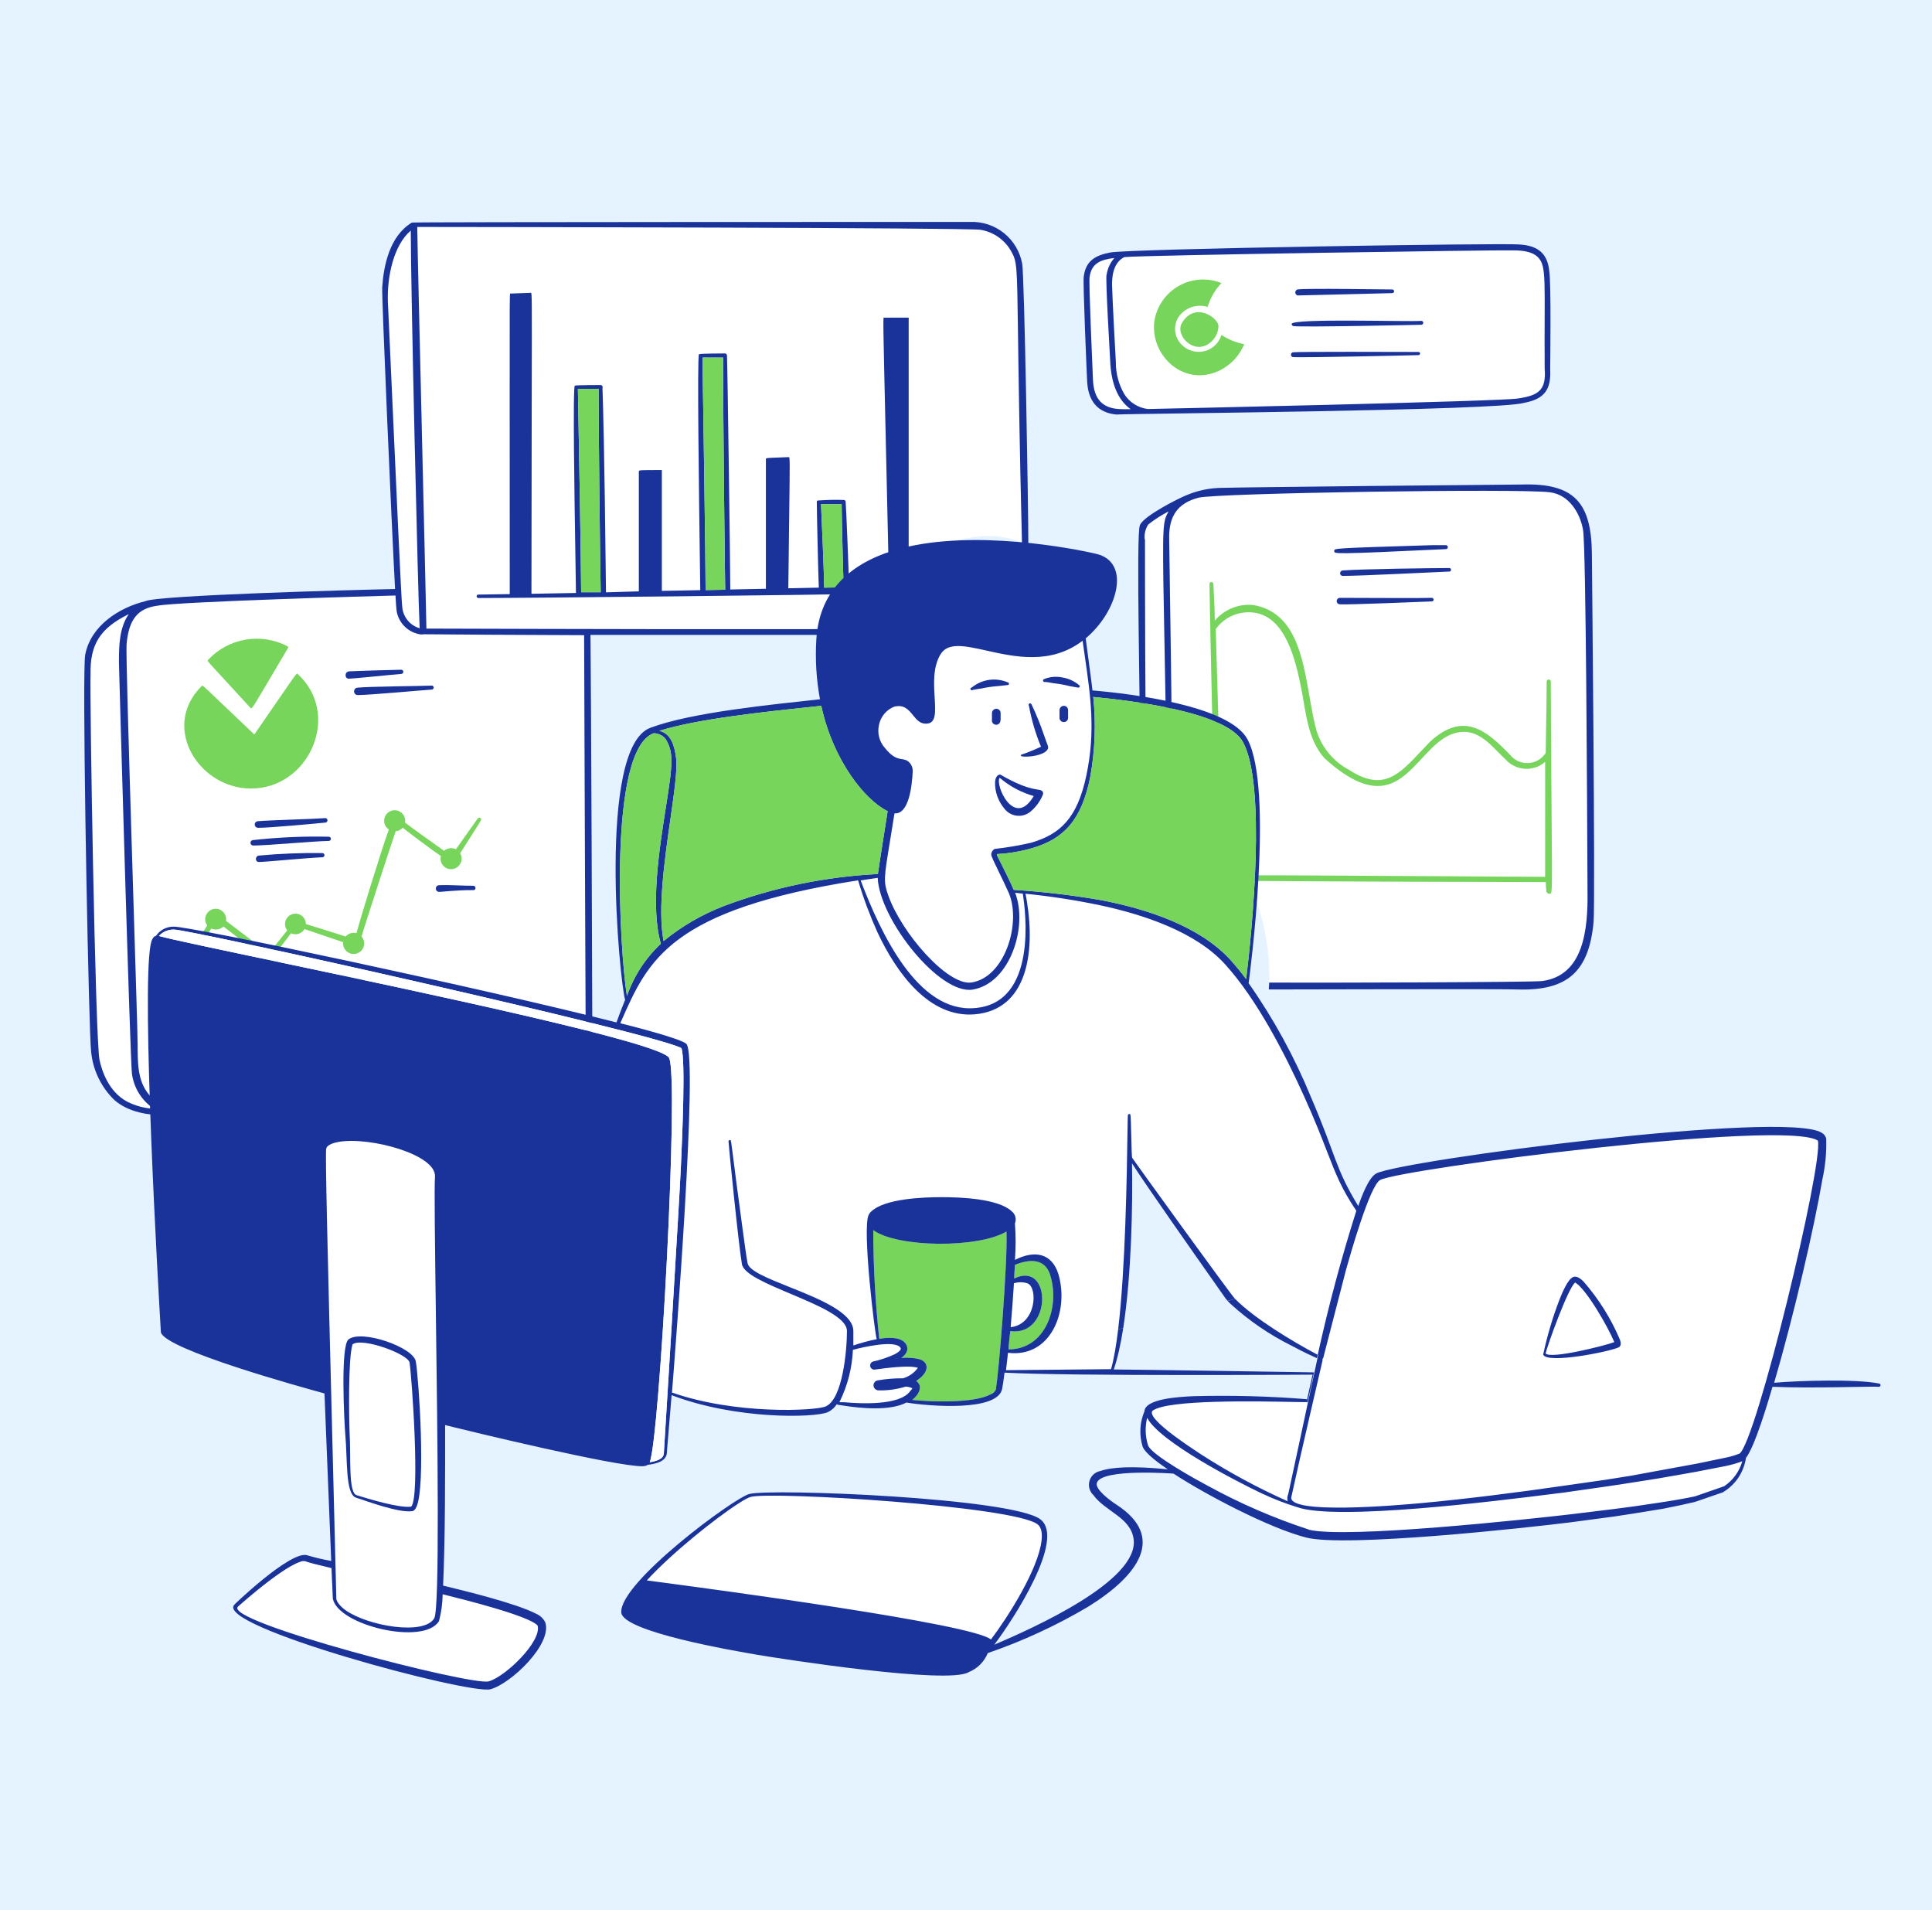<svg width="688" height="680" viewBox="0 0 688 680" fill="none" xmlns="http://www.w3.org/2000/svg">
<rect width="688" height="680" fill="#E5F2FF"/>
<g clip-path="url(#clip0_141_1932)">
<path d="M314.895 254.153C313.948 255.288 313.3 256.641 313.009 258.089C312.679 259.535 312.701 261.039 313.074 262.475C313.447 263.91 314.16 265.235 315.152 266.337C317.882 269.75 319.664 270.036 321.158 270.275C322.151 270.434 323.018 270.573 323.952 271.598C324.692 272.424 325.077 273.509 325.023 274.618C324.763 279.846 323.692 289.944 318.529 289.587C317.945 293.263 317.438 296.36 317.007 298.992L317.002 299.021L317.002 299.023L317.001 299.026C314.731 312.893 314.575 313.847 316.321 318.812C321.029 332.19 337.557 351.122 346 349.79C357.885 347.939 363.762 328.586 359.249 317.935C357.973 315.068 356.657 312.375 355.562 310.135C354.065 307.072 352.982 304.856 352.982 304.2C353.001 303.8 353.121 303.411 353.332 303.071C353.542 302.73 353.835 302.448 354.183 302.251C358.552 301.766 362.888 301.029 367.172 300.043C377.595 296.991 383.635 291.341 386.882 276.014C390.18 260.314 388.39 247.971 386.249 233.211L386.249 233.206L386.247 233.197C386.006 231.537 385.761 229.847 385.518 228.118C374.24 236.728 361.45 233.882 351.377 231.64C343.673 229.926 337.559 228.565 334.927 232.956C332.176 237.482 332.537 243.434 332.835 248.36C333.143 253.435 333.384 257.42 330.089 257.635C327.727 257.843 326.446 256.264 325.129 254.642C323.567 252.717 321.955 250.732 318.431 251.595C317.058 252.14 315.842 253.019 314.895 254.153Z" fill="white"/>
<path d="M116.164 408.987C116.424 407.461 119.216 406.779 120.743 406.519C132.01 404.668 155.423 411.097 154.903 418.923C154.628 423.021 154.896 443.227 155.223 467.867C155.821 512.926 156.617 572.815 154.643 576.152C151.006 582.355 131.134 578.913 123.21 573.392C119.606 570.892 119.671 568.749 119.768 569.171C119.277 549.486 118.832 531.813 118.435 516.045L118.433 515.98L118.429 515.801L118.429 515.797C116.6 443.177 115.791 411.066 116.164 408.987Z" fill="white"/>
<path d="M191.434 578.718C193.09 584.238 180.069 596.935 174.029 598.623C167.989 600.312 78.951 577.257 84.764 571.996C82.068 574.431 99.246 558.618 106.812 556.085C107.415 555.784 108.104 555.704 108.76 555.857C109.637 556.247 113.079 557.124 118.047 558.293C118.34 565.144 118.534 569.203 118.534 569.203C120.45 578.75 151.006 585.959 156.332 577.159C157.147 574.041 157.583 570.835 157.631 567.612L158.025 567.71L158.256 567.767C164.433 569.296 188.212 575.183 191.434 578.718Z" fill="white"/>
<path d="M230.335 562.677C232.511 560.274 235.076 557.773 237.804 555.241C249.397 544.525 264.139 533.744 267.354 532.932C275.147 530.919 360.743 536.179 369.445 542.674C370.907 543.778 371.199 545.921 370.907 548.486C369.738 558.683 359.087 575.503 352.885 583.718C346.378 578.115 254.469 565.889 233.797 563.139C232.185 562.925 231.007 562.768 230.335 562.677Z" fill="white"/>
<path d="M468.069 487.884L468.071 487.875C468.371 486.447 468.677 485.02 468.987 483.594C468.898 483.513 468.678 483.415 468.193 483.201L468.192 483.2C467.141 482.735 464.846 481.718 459.945 479.126C452.011 475.174 444.666 470.136 438.123 464.157C437.778 463.831 437.449 463.491 437.135 463.136C436.644 462.579 436.193 461.987 435.786 461.364C435.75 461.304 434.785 459.934 433.204 457.688C426.223 447.769 407.223 420.775 403.119 414.182C403.394 428.523 402.956 453.917 399.989 472.85L398.182 473.322C397.496 479.041 396.663 483.946 395.65 487.471L358.242 487.829C358.401 486.56 358.559 485.15 358.729 483.641L358.729 483.64L358.734 483.599C358.806 482.958 358.88 482.299 358.957 481.626C374.024 483.542 380.875 467.014 376.881 453.538C374.511 446.135 368.406 444.998 361.424 448.57C361.749 444.246 361.749 439.905 361.424 435.581C361.726 434.835 361.778 434.011 361.573 433.233C361.368 432.455 360.917 431.764 360.288 431.262C355.45 426.716 341.909 426.229 335.317 426.229C328.725 426.229 315.152 426.749 310.346 431.262C309.925 431.588 309.591 432.011 309.372 432.496C306.904 436.945 311.645 475.944 312.229 476.788C309.402 477.351 306.614 478.1 303.884 479.029V473.833C303.771 467.276 291.591 462.403 281.106 458.21C273.472 455.156 266.737 452.462 266.217 449.739C265.795 447.531 265.113 442.595 264.333 436.75C262.541 423.635 261.59 416.088 261.043 411.747C260.397 406.613 260.315 405.967 260.076 405.902C260.041 405.893 260.004 405.895 259.96 405.898C259.937 405.9 259.912 405.902 259.885 405.902C259.764 405.902 259.648 405.95 259.563 406.035C259.478 406.12 259.43 406.236 259.43 406.356C259.43 407.233 262.937 442.563 264.203 450.064C264.797 453.582 273.029 457.051 281.619 460.67C291.342 464.767 301.525 469.058 301.611 473.833C301.611 480.847 300.052 498.252 293.98 500.752C290.311 502.311 261.93 503.74 239.297 495.784C239.315 495.551 239.345 495.173 239.385 494.659C240.434 481.291 248.651 376.525 244.46 371.709C242.804 369.793 223.354 364.922 220.886 364.305L221.253 363.472C230.819 341.767 238.69 323.906 305.573 313.422C307.454 319.727 309.754 325.899 312.457 331.898C319.341 346.608 330.998 362.487 347.137 361.123C365.678 359.532 368.666 339.432 365.711 321.085C365.536 319.918 365.361 319.118 365.209 318.425L365.209 318.424L365.159 318.195C374.068 319.086 382.924 320.452 391.688 322.286C406.983 325.534 425.784 331.703 436.272 343.328C447.605 355.797 457.509 375.053 464.458 390.445C468.297 398.945 470.652 405.024 472.584 410.01C475.687 418.016 477.697 423.204 483 431.068C477.648 447.952 473.063 465.069 469.256 482.365L469.394 482.438C469.376 482.544 469.206 483.336 468.919 484.67L468.913 484.702C468.671 485.826 468.348 487.33 467.965 489.127C467.222 492.608 466.484 496.011 465.775 499.282L465.761 499.345L465.759 499.353L465.747 499.408L465.747 499.411C464.699 504.24 463.715 508.781 462.867 512.864C461.702 518.21 460.62 523.261 459.852 526.853C459.271 529.566 458.869 531.445 458.743 531.99C458.759 531.909 458.775 531.824 458.793 531.735C458.809 531.655 458.825 531.572 458.843 531.485C458.605 532.54 458.501 532.881 458.548 532.38C458.338 533.641 458.43 533.962 458.498 534.199L458.51 534.24C458.517 534.266 458.524 534.292 458.53 534.318C458.541 534.37 458.548 534.424 458.548 534.491C447.962 529.769 437.748 524.255 427.992 517.995C427.881 517.921 427.754 517.837 427.614 517.744C427.483 517.658 427.34 517.563 427.186 517.462L427.133 517.427C422.353 514.274 407.407 504.417 410.619 502.084V502.149C416.167 498.279 447.276 498.877 460.086 499.124H460.09L460.092 499.124L460.696 499.136C463.654 499.192 465.495 499.224 465.595 499.161V499.518L465.536 499.797C465.801 498.56 466.058 497.35 466.307 496.182L466.711 494.282C467.108 492.416 467.476 490.687 467.803 489.16L467.911 488.64C467.963 488.388 468.016 488.136 468.069 487.884Z" fill="white"/>
<path d="M365.841 456.883C364.286 456.402 362.622 456.402 361.067 456.883C360.743 461.975 360.354 467.392 359.9 472.518C369.095 471.533 369.682 458.271 365.841 456.883Z" fill="white"/>
<path d="M306.482 313.454C313.626 332.32 326.874 360.571 347.007 358.915C369.8 357.274 365.032 323.749 364.327 318.792L364.327 318.79L364.326 318.785C364.278 318.449 364.25 318.247 364.25 318.195C364.171 318.148 364 318.131 363.612 318.093C363.2 318.053 362.543 317.988 361.489 317.838C366.165 329.95 359.639 350.147 346.357 352.323C334.538 354.206 313.236 327.352 312.554 312.545C311.158 312.74 309.08 313.032 306.482 313.454Z" fill="white"/>
<path d="M354.801 494.226C354.663 494.732 354.405 495.197 354.049 495.581C353.693 495.966 353.249 496.258 352.755 496.434C346.747 499.681 331.583 499.097 324.829 498.415C327.329 496.499 328.79 493.382 326.258 491.661C331.258 488.413 330.739 484.939 327.459 483.932C325.335 483.417 323.14 483.264 320.965 483.478C323.01 481.951 323.757 480.23 322.523 478.379C320.737 475.847 316.029 476.171 313.107 476.658C311.716 463.803 311.001 450.883 310.963 437.952C319.633 444.251 348.371 444.446 358.405 438.471C358.892 449.382 355.612 489.485 354.671 494.226H354.801Z" fill="#77D55C"/>
<path d="M374.121 454.448C372.53 448.31 367.302 447.953 361.425 450.324C361.399 450.969 361.353 451.603 361.306 452.24C361.236 453.206 361.165 454.177 361.165 455.195C374.608 448.603 374.706 475.944 359.769 473.931C359.704 474.418 359.152 478.867 359.152 480.425C372.238 480.425 377.369 465.586 374.121 454.448Z" fill="#77D55C"/>
<path d="M619.382 517.541C618.012 518.086 616.6 518.52 615.16 518.84L604.542 521.048L589.313 523.84L580.87 525.399L571.68 526.86L556.419 529.036C539.696 531.471 521.966 533.679 506.282 535.141L506.091 535.158C498.691 535.825 457.595 539.528 459.912 532.738C463.159 517.736 469.653 490.199 470.952 484.419V483.965C470.952 483.544 471.122 483.124 471.022 483.934C471.085 483.724 471.173 483.577 471.212 483.478L479.33 452.077C480.402 448.213 487.773 421.943 491.507 420.092C499.787 416.001 635.878 398.401 647.373 406.097C649.321 414.442 625.389 513.579 619.414 517.573L619.382 517.541Z" fill="white"/>
<path d="M466.114 544.59C453.619 540.503 441.531 535.263 430.005 528.938C426.758 527.217 409.938 518.06 408.801 514.521C407.819 511.361 407.718 507.993 408.509 504.779C412.86 513.254 440.461 527.51 449.326 531.699C453.385 533.614 457.573 535.241 461.86 536.569C475.853 541.567 532.784 534.417 553.214 531.851L553.22 531.85L553.366 531.832L553.39 531.829L553.411 531.826C554.802 531.652 556.019 531.499 557.036 531.374L572.265 529.198C575.252 528.776 578.175 528.321 581 527.867L589.897 526.471L590.082 526.439C593.118 525.915 602.375 524.319 604.315 523.938L614.803 521.892C616.727 521.488 618.616 520.935 620.453 520.236C619.43 523.86 617.104 527.093 613.959 529.166L603.633 532.738C600.483 533.42 596.522 534.134 591.781 534.848L581.714 536.342L574.278 537.316L559.114 539.167C545.346 540.758 479.038 547.999 465.952 544.59H466.114Z" fill="white"/>
<path d="M394.044 97.725C393.67 100.319 395.197 125.104 395.341 128.39C395.687 136.546 398.021 142.338 402.633 145.682H399.751C392.718 145.682 389.519 142.31 389.202 135.133C389.03 131.041 387.704 100.549 387.992 98.82C388.597 93.575 392.142 92.422 396.84 91.846C395.383 93.503 394.433 95.544 394.102 97.725H394.044Z" fill="white"/>
<path d="M408.742 145.624C407.045 145.419 405.415 144.84 403.97 143.928C402.524 143.016 401.3 141.794 400.385 140.35C398.353 136.851 397.307 132.867 397.359 128.822C397.041 123.922 396.119 105.766 396.004 101.385C396.004 99.598 396.004 93.661 400.385 91.529C407.157 90.837 533.331 88.964 538.721 89.137C541.603 89.137 545.493 89.367 547.684 91.586C550.912 94.843 549.874 100.232 550.076 131.214C550.71 139.111 547.713 140.84 540.335 141.906C533.706 142.915 409.895 145.624 408.8 145.624H408.742Z" fill="white"/>
<path d="M138.125 107.428C137.808 98.378 140.2 87.254 146.281 82.095C146.281 102.269 148.875 213.601 149.451 223.688C147.755 223.198 146.249 222.201 145.136 220.831C144.023 219.46 143.357 217.782 143.226 216.021C142.926 214.201 141.004 171.372 139.48 137.418L139.479 137.401C138.952 125.659 138.473 114.98 138.125 107.428Z" fill="white"/>
<path d="M323.582 198.96C335.11 192.764 351.998 187.807 363.93 193.196C363.037 156.909 362.73 134.072 362.532 119.408V119.406C362.189 93.844 362.179 93.117 359.981 89.271C358.841 87.302 357.277 85.611 355.403 84.32C353.529 83.029 351.391 82.17 349.145 81.807C344.563 81.057 168.559 80.798 148.586 80.798C148.602 84.935 149.625 128.213 150.519 166.1L150.52 166.118C151.22 195.787 151.843 222.145 151.843 223.803C152.116 223.803 153.975 223.808 157.1 223.818C183.329 223.896 298.725 224.241 313.61 223.803V223.169C309.604 220.604 309.287 215.733 311.016 211.324C293.753 211.843 187.81 212.909 170.317 212.909C170.211 212.904 170.109 212.873 170.019 212.816C169.93 212.76 169.857 212.681 169.807 212.588C169.758 212.495 169.734 212.39 169.737 212.285C169.74 212.179 169.771 212.077 169.827 211.987C169.846 211.936 169.858 211.894 169.881 211.859C169.999 211.678 170.39 211.674 173.294 211.645H173.296C175.011 211.628 177.601 211.602 181.528 211.526C181.528 181.377 181.515 159.692 181.507 144.102L181.507 144.037V144.024C181.486 107.263 181.485 104.454 181.706 104.437C181.724 104.435 181.744 104.453 181.766 104.472C181.79 104.493 181.816 104.517 181.845 104.517L188.906 104.257C188.939 104.257 188.971 104.247 189 104.237C189.031 104.227 189.06 104.218 189.086 104.222C189.427 104.275 189.422 106.556 189.358 138.076L189.358 138.086V138.093L189.345 144.394C189.314 159.955 189.274 181.523 189.251 211.41L205.102 211.122C205.102 209.972 205.033 205.656 204.936 199.646C204.601 178.855 203.939 137.783 204.699 137.314C204.987 137.083 213.95 137.083 213.95 137.083C214.134 137.105 214.303 137.193 214.425 137.331C214.547 137.469 214.614 137.648 214.613 137.833C214.608 137.833 214.603 137.832 214.598 137.832C214.589 137.831 214.582 137.83 214.576 137.833C214.53 137.848 214.536 138.012 214.582 139.351L214.582 139.353C214.72 143.374 215.221 157.977 215.795 210.891L227.496 210.546V167.978L227.496 167.958C227.495 167.344 227.495 167.344 235.363 167.344C235.465 167.304 235.579 167.304 235.68 167.344V210.373L249.37 210.113C249.37 209.496 249.324 206.17 249.255 201.17C248.958 179.557 248.23 126.67 248.909 126.132C249.197 125.844 258.218 125.844 258.218 125.844C258.406 125.865 258.579 125.958 258.702 126.102C258.825 126.246 258.889 126.432 258.881 126.622C259.082 130.829 260.062 203.456 260.062 209.883L272.743 209.623V163.511C272.743 163.054 272.852 163.05 276.795 162.91L276.798 162.91C277.825 162.873 279.113 162.828 280.726 162.762C280.764 162.765 280.799 162.761 280.833 162.757C280.872 162.753 280.909 162.749 280.942 162.758C281.296 162.85 281.277 164.384 281.05 182.361L281.05 182.394C280.967 188.971 280.856 197.746 280.726 209.45L291.591 209.22C291.39 205.07 290.871 181.668 290.871 178.786C290.857 178.675 290.874 178.563 290.919 178.461C290.965 178.359 291.038 178.272 291.13 178.21C294.237 177.971 297.354 177.903 300.468 178.008C300.621 178.004 300.771 178.054 300.892 178.148C301.013 178.243 301.097 178.377 301.131 178.527C301.246 178.757 302.341 205.329 302.341 209.076H312.025C313.259 207.1 314.762 205.305 316.492 203.744C315.995 181.265 315.611 164.339 315.322 151.601L315.322 151.597L315.322 151.593C314.512 115.868 314.448 113.074 314.747 113.034C314.773 113.031 314.801 113.048 314.831 113.065C314.863 113.084 314.898 113.105 314.936 113.105C317.392 113.105 319.165 113.093 320.443 113.085C323.094 113.067 323.609 113.064 323.656 113.21C323.667 113.245 323.651 113.289 323.631 113.343C323.609 113.404 323.582 113.477 323.582 113.566V198.96Z" fill="white"/>
<path d="M45.843 218.673C42.529 223.457 42.356 229.682 42.356 235.706C42.356 237.031 46.391 378.883 46.996 382.342C47.34 384.852 48.218 387.259 49.57 389.401C50.922 391.544 52.718 393.372 54.835 394.763C51.447 394.593 48.135 393.698 45.122 392.141C38.724 388.625 36.303 381.391 35.439 377.385C33.911 370.18 31.894 246.427 32.24 240.029C32.038 229.423 35.641 223.688 45.785 218.673H45.843Z" fill="white"/>
<path d="M49.013 371.65C49.013 365.05 44.633 234.207 45.065 229.48C45.814 220.575 49.013 216.569 56.074 215.647C63.538 214.206 133.225 212.217 140.834 212.015C141.007 214.897 141.151 216.915 141.208 217.29C141.528 219.557 142.609 221.648 144.275 223.219C145.94 224.791 148.091 225.749 150.373 225.936C150.373 225.647 148.471 225.936 208.013 226.137C208.013 235.129 208.561 352.896 208.59 354.884L208.879 365.424C199.743 372.716 197.09 380.786 191.788 392.602C167.377 393.121 68.438 395.167 66.219 395.08C60.051 394.821 55.699 393.034 52.99 389.633C48.869 384.734 49.042 378.048 49.013 371.65Z" fill="white"/>
<path d="M408.918 186.711C407.863 188.287 407.413 190.19 407.65 192.072H407.736C407.707 204.522 407.851 257.32 408.14 271.846C410.697 273.394 413.169 275.077 415.546 276.889C415.231 258.116 414.95 243.274 414.726 231.495L414.726 231.472L414.724 231.404L414.724 231.393V231.391V231.39C413.955 190.885 413.875 186.675 415.505 183.287C415.694 182.894 415.906 182.512 416.143 182.086L416.152 182.071C413.596 183.381 411.174 184.935 408.918 186.711Z" fill="white"/>
<path d="M550.683 317.324C550.561 316.233 550.494 315.136 550.482 314.038C541.762 314.038 457.867 313.808 444.424 313.607C449.756 324.92 452.343 337.331 451.975 349.833C463.878 349.948 545.87 349.746 549.185 349.285C563.883 347.296 565.555 331.186 565.324 317.064C565.321 316.873 565.312 314.971 565.299 311.761C565.199 288.309 564.804 195.034 563.739 188.671C562.759 182.849 558.84 176.134 551.98 175.27C541.634 173.857 432.81 175.529 426.757 177.201C419.379 179.132 416.18 183.772 416.353 191.784C416.469 196.193 417.448 267.494 417.448 278.474C423.117 283.097 428.224 288.369 432.665 294.181C432.204 279.512 430.706 212.707 430.706 207.923C430.706 207.739 430.779 207.563 430.908 207.434C431.038 207.304 431.214 207.231 431.397 207.231C431.581 207.231 431.757 207.304 431.886 207.434C432.016 207.563 432.089 207.739 432.089 207.923C432.145 209.349 432.215 210.756 432.285 212.156L432.285 212.158C432.433 215.115 432.579 218.034 432.579 221.007C434.239 219.022 436.36 217.475 438.756 216.5C441.153 215.525 443.752 215.153 446.326 215.416C461.103 217.982 463.791 233.436 466.301 247.871C467.061 252.242 467.805 256.52 468.863 260.318C470.773 266.231 474.907 271.171 480.391 274.094C492.476 281.936 498.092 275.946 506.162 267.338L506.163 267.337L506.175 267.324L506.176 267.323C507.147 266.287 508.154 265.214 509.211 264.122C521.258 252.997 529.501 260.202 537.83 268.848C538.614 269.801 539.613 270.554 540.745 271.046C541.876 271.538 543.108 271.755 544.34 271.679C545.571 271.604 546.768 271.237 547.83 270.61C548.893 269.982 549.792 269.112 550.453 268.07C550.463 266.886 550.509 263.993 550.565 260.523V260.522L550.565 260.516L550.566 260.507L550.566 260.472C550.667 254.157 550.799 245.954 550.799 242.651C550.799 242.46 550.875 242.277 551.01 242.141C551.145 242.006 551.328 241.93 551.519 241.93C551.71 241.93 551.894 242.006 552.029 242.141C552.164 242.277 552.24 242.46 552.24 242.651C552.332 267.658 552.474 284.395 552.57 295.595L552.57 295.607V295.61C552.74 315.623 552.76 317.943 552.073 318.175C551.984 318.205 551.881 318.2 551.766 318.194L551.765 318.194C551.744 318.193 551.724 318.192 551.703 318.191C551.672 318.189 551.639 318.188 551.606 318.188C551.373 318.182 551.15 318.091 550.98 317.931C550.81 317.772 550.705 317.556 550.683 317.324Z" fill="white"/>
<path d="M438.025 219.577C435.957 220.641 434.178 222.19 432.838 224.091H432.925C432.937 224.773 433.05 228.498 433.214 233.937L433.217 234.039L433.217 234.059C433.803 253.502 435.039 294.518 434.769 297.236C438.001 301.788 440.836 306.609 443.242 311.646C449.807 311.57 491.717 311.836 521.209 312.024L521.287 312.024L521.342 312.025L521.362 312.025H521.367L521.377 312.025C536.216 312.119 547.879 312.194 550.251 312.194V271.24C548.254 272.981 545.651 273.864 543.007 273.697C540.362 273.53 537.891 272.326 536.129 270.347C535.258 269.542 534.399 268.672 533.532 267.793C530.3 264.518 526.956 261.128 522.411 260.606C515.567 260.057 510.961 265.029 506.307 270.053C498.496 278.485 490.549 287.063 471.659 269.943C466.713 264.404 465.456 256.986 464.242 249.826C463.865 247.6 463.491 245.397 463.013 243.285C460.707 231.93 456.442 217.981 444.712 217.981C442.387 217.966 440.092 218.514 438.025 219.577Z" fill="white"/>
<path fill-rule="evenodd" clip-rule="evenodd" d="M366.206 194.377C366.206 180.371 364.794 98.291 364.016 93.94C363.249 89.645 360.958 85.771 357.565 83.028C354.171 80.286 349.903 78.86 345.543 79.011C345.254 79.011 146.915 79.011 146.684 79.242C138.759 83.968 136.626 94.516 136.107 102.297C135.934 106.188 139.335 184.752 140.69 209.71C126.654 209.998 55.757 211.9 51.694 214.062C42.5 216.31 32.326 222.708 30.338 233.112C29.247 238.997 31.059 339.223 32.079 367.297C32.218 371.117 32.342 373.601 32.442 374.33C33.04 380.898 35.975 387.034 40.713 391.622C45.872 396.147 52.904 396.982 59.1 397.213L190.606 394.734L191.788 392.602C167.377 393.12 68.438 395.167 66.219 395.08C60.051 394.821 55.699 393.034 52.99 389.633C48.869 384.734 49.042 378.048 49.013 371.65C49.013 365.05 44.633 234.207 45.065 229.48C45.814 220.575 49.013 216.569 56.074 215.647C63.538 214.206 133.225 212.217 140.834 212.015C141.007 214.897 141.151 216.915 141.208 217.289C141.528 219.557 142.609 221.648 144.275 223.219C145.941 224.791 148.091 225.748 150.373 225.935C150.373 225.647 148.471 225.935 208.013 226.137C208.013 235.129 208.561 371.774 208.59 373.763L210.953 373.59C210.953 360.752 210.447 236.856 210.294 227.969C210.28 227.14 210.269 226.491 210.261 226.051H313.581L313.61 223.803C298.725 224.241 183.329 223.896 157.1 223.818C153.975 223.808 152.116 223.803 151.843 223.803C151.843 222.145 151.221 195.787 150.52 166.118L150.519 166.1C149.625 128.213 148.603 84.935 148.586 80.798C168.559 80.798 344.563 81.057 349.145 81.806C351.391 82.17 353.529 83.029 355.403 84.32C357.277 85.611 358.841 87.302 359.981 89.271C362.179 93.117 362.189 93.844 362.532 119.406V119.408C362.73 134.072 363.037 156.909 363.93 193.196L366.206 194.377ZM146.281 82.095C140.2 87.253 137.808 98.378 138.125 107.427C138.473 114.98 138.952 125.659 139.479 137.401L139.48 137.418C141.004 171.372 142.926 214.201 143.226 216.021C143.357 217.782 144.023 219.46 145.136 220.831C146.249 222.201 147.755 223.198 149.451 223.687C148.875 213.6 146.281 102.269 146.281 82.095ZM42.356 235.705C42.356 229.682 42.529 223.457 45.843 218.673H45.785C35.641 223.687 32.038 229.423 32.24 240.028C31.894 246.426 33.911 370.18 35.439 377.385C36.304 381.391 38.724 388.625 45.123 392.141C48.136 393.698 51.447 394.593 54.835 394.763C52.718 393.372 50.923 391.544 49.571 389.401C48.218 387.259 47.34 384.852 46.996 382.342C46.391 378.883 42.356 237.031 42.356 235.705Z" fill="#19339A"/>
<path d="M566.88 197C566.679 179.045 560.655 171.956 542.066 172.503C536.763 172.503 442.205 173.454 435.432 173.685C430.891 173.686 426.399 174.618 422.233 176.423C419.841 177.374 407.333 183.628 405.949 186.942C404.451 189.305 406.209 256.629 405.949 270.52L408.14 271.846C407.851 257.32 407.707 204.522 407.736 192.072H407.65C407.413 190.191 407.863 188.287 408.918 186.711C411.174 184.935 413.596 183.381 416.152 182.071L416.143 182.086C415.907 182.512 415.694 182.894 415.505 183.288C413.875 186.675 413.955 190.885 414.724 231.39V231.392V231.393L414.724 231.404L414.726 231.472C414.726 231.479 414.726 231.487 414.726 231.495C414.95 243.274 415.232 258.116 415.546 276.889L417.448 278.474C417.448 267.494 416.469 196.193 416.353 191.784C416.18 183.772 419.379 179.132 426.757 177.201C432.81 175.529 541.634 173.858 551.98 175.27C558.84 176.134 562.759 182.849 563.739 188.671C564.804 195.034 565.199 288.309 565.299 311.761C565.313 314.972 565.321 316.873 565.324 317.064C565.555 331.186 563.883 347.297 549.185 349.285C545.871 349.746 463.878 349.948 451.975 349.833L451.831 352.282C457.364 352.282 537.311 352.052 540.539 352.282C558.033 352.772 565.843 346.086 567.486 328.247C568.148 321.128 566.88 198.297 566.88 197Z" fill="#19339A"/>
<path d="M323.582 198.96V113.566C323.582 113.477 323.609 113.404 323.631 113.343C323.651 113.289 323.667 113.245 323.656 113.209C323.609 113.064 323.094 113.067 320.443 113.085C319.165 113.093 317.392 113.105 314.936 113.105C314.898 113.105 314.863 113.084 314.831 113.065C314.801 113.047 314.773 113.031 314.747 113.034C314.448 113.074 314.512 115.868 315.322 151.593L315.322 151.597L315.323 151.6C315.612 164.339 315.996 181.265 316.492 203.744L323.582 198.96Z" fill="#19339A"/>
<path fill-rule="evenodd" clip-rule="evenodd" d="M312.025 209.076H302.341C302.341 205.329 301.246 178.757 301.131 178.526C301.098 178.377 301.013 178.243 300.892 178.148C300.771 178.054 300.621 178.004 300.468 178.008C297.354 177.903 294.237 177.971 291.13 178.209C291.038 178.272 290.965 178.359 290.919 178.461C290.874 178.563 290.857 178.675 290.871 178.786C290.871 181.668 291.39 205.07 291.591 209.22L280.726 209.45C280.856 197.746 280.967 188.971 281.05 182.394L281.05 182.361C281.277 164.383 281.297 162.85 280.942 162.758C280.909 162.749 280.872 162.753 280.833 162.757C280.8 162.761 280.764 162.765 280.726 162.762C279.113 162.827 277.825 162.873 276.798 162.91L276.795 162.91C272.852 163.05 272.743 163.054 272.743 163.511V209.623L260.062 209.883C260.062 203.456 259.082 130.829 258.881 126.622C258.889 126.432 258.826 126.246 258.703 126.102C258.579 125.958 258.406 125.865 258.218 125.843C258.218 125.843 249.197 125.843 248.909 126.132C248.23 126.67 248.958 179.557 249.256 201.17C249.324 206.17 249.37 209.496 249.37 210.113L235.681 210.373V167.344C235.579 167.304 235.465 167.304 235.364 167.344C227.495 167.344 227.495 167.344 227.496 167.958L227.496 167.978V210.546L215.795 210.891C215.221 157.977 214.72 143.374 214.582 139.353L214.582 139.351C214.536 138.012 214.53 137.848 214.576 137.832C214.582 137.83 214.59 137.831 214.598 137.832C214.603 137.832 214.608 137.833 214.613 137.833C214.614 137.648 214.547 137.469 214.425 137.331C214.303 137.193 214.134 137.105 213.95 137.083C213.95 137.083 204.987 137.083 204.699 137.314C203.939 137.783 204.601 178.855 204.936 199.646C205.033 205.656 205.102 209.972 205.102 211.122L189.251 211.41C189.274 181.523 189.314 159.954 189.345 144.394L189.358 138.093V138.086L189.358 138.076C189.422 106.556 189.427 104.275 189.086 104.222C189.06 104.218 189.031 104.227 189 104.237C188.971 104.247 188.939 104.257 188.906 104.257L181.845 104.517C181.816 104.517 181.79 104.493 181.766 104.472C181.744 104.453 181.724 104.435 181.706 104.437C181.485 104.454 181.486 107.263 181.507 144.024V144.037C181.507 144.058 181.507 144.08 181.507 144.102C181.516 159.692 181.528 181.377 181.528 211.525C177.601 211.602 175.011 211.627 173.296 211.645H173.294C170.391 211.673 170 211.677 169.881 211.859C169.858 211.894 169.846 211.936 169.827 211.987C169.771 212.076 169.74 212.179 169.737 212.285C169.734 212.39 169.758 212.495 169.808 212.588C169.857 212.681 169.93 212.76 170.019 212.816C170.109 212.872 170.211 212.904 170.317 212.909C187.81 212.909 293.753 211.842 311.016 211.324L312.025 209.076ZM292.37 179.506C292.571 183.484 293.494 205.185 293.494 209.22C295.799 209.162 298.134 209.133 300.439 209.191C300.266 205.214 299.719 183.599 299.719 179.506H292.37ZM250.148 127.313C250.292 135.959 251.301 202.245 251.272 210.084L258.247 209.969C258.131 204.003 257.497 149.217 257.497 127.313H250.148ZM213.172 138.438H205.794C205.967 146.334 206.976 203.773 206.947 210.863H213.921C213.777 205.185 213.172 157.373 213.172 138.438Z" fill="#19339A"/>
<path d="M515.004 195.501C515.167 195.468 515.313 195.38 515.419 195.251C515.524 195.122 515.581 194.961 515.581 194.795C515.581 194.629 515.524 194.468 515.419 194.339C515.313 194.211 515.167 194.122 515.004 194.089H510.162C473.936 195.213 475.117 195.184 475.146 196.193C475.175 197.202 474.051 197.432 515.004 195.501ZM516.215 202.245C509.759 202.245 484.513 202.591 478.028 203.11C477.801 203.149 477.594 203.268 477.446 203.444C477.297 203.621 477.216 203.844 477.216 204.075C477.216 204.306 477.297 204.53 477.446 204.706C477.594 204.883 477.801 205.001 478.028 205.041C484.628 205.041 509.73 203.744 516.243 203.484C516.384 203.451 516.509 203.37 516.598 203.255C516.686 203.14 516.733 202.998 516.729 202.853C516.726 202.708 516.673 202.569 516.579 202.458C516.486 202.348 516.357 202.272 516.215 202.245ZM509.874 212.851C505.378 213.024 490.939 212.851 477.163 212.851C476.858 212.851 476.564 212.972 476.348 213.189C476.132 213.405 476.011 213.698 476.011 214.004C476.011 214.31 476.132 214.603 476.348 214.819C476.564 215.035 476.858 215.157 477.163 215.157C480.045 215.358 507.079 214.234 509.903 214.119C510.071 214.115 510.231 214.045 510.347 213.923C510.463 213.802 510.526 213.639 510.523 213.471C510.519 213.302 510.448 213.143 510.327 213.026C510.205 212.91 510.042 212.847 509.874 212.851Z" fill="#19339A"/>
<path d="M91.35 280.664C110.861 279.079 121.207 253.948 106.048 239.999C105.5 239.509 106.538 238.414 90.572 261.499C71.262 243.198 72.3 243.89 71.867 244.207C56.593 259.28 71.723 282.278 91.35 280.664Z" fill="#77D55C"/>
<path d="M59.1 358.825C59.839 358.82 60.561 358.596 61.173 358.183C61.786 357.769 62.262 357.183 62.543 356.499C62.823 355.815 62.895 355.064 62.749 354.339C62.603 353.614 62.246 352.949 61.723 352.427C63.164 350.092 72.502 334.731 75.24 330.581C75.949 330.909 76.741 331.016 77.512 330.887C78.283 330.759 78.998 330.401 79.562 329.86L92.877 340.12C92.66 340.763 92.621 341.452 92.765 342.115C92.909 342.777 93.23 343.388 93.694 343.883C94.158 344.378 94.747 344.737 95.399 344.923C96.051 345.109 96.741 345.115 97.396 344.939C98.051 344.764 98.646 344.414 99.118 343.927C99.59 343.439 99.92 342.834 100.075 342.173C100.229 341.513 100.202 340.823 99.995 340.178C99.788 339.532 99.41 338.954 98.901 338.506L103.627 332.281C104.473 332.668 105.432 332.73 106.32 332.453C107.209 332.176 107.963 331.582 108.44 330.783L122.216 335.452C122.142 336.071 122.223 336.7 122.454 337.28C122.684 337.861 123.056 338.374 123.535 338.774C124.014 339.175 124.586 339.449 125.198 339.572C125.81 339.694 126.443 339.663 127.04 339.479C127.637 339.295 128.178 338.964 128.614 338.518C129.051 338.072 129.369 337.523 129.54 336.923C129.711 336.322 129.728 335.688 129.592 335.079C129.456 334.47 129.169 333.904 128.758 333.434C129.911 329.313 139.883 298.85 140.892 295.968C141.859 295.884 142.757 295.43 143.399 294.7C146.137 296.862 154.35 303 157.002 304.787C156.85 305.384 156.848 306.008 156.995 306.606C157.143 307.203 157.435 307.756 157.846 308.213C158.258 308.671 158.776 309.021 159.354 309.231C159.932 309.441 160.554 309.505 161.163 309.418C161.772 309.331 162.351 309.095 162.847 308.732C163.344 308.368 163.743 307.888 164.01 307.333C164.276 306.778 164.402 306.166 164.377 305.551C164.351 304.936 164.174 304.337 163.861 303.807C171.527 291.587 171.873 291.789 171.066 291.242C170.914 291.147 170.733 291.113 170.557 291.145C170.382 291.177 170.224 291.273 170.115 291.415C168.761 293.374 162.362 302.366 162.362 302.366C161.681 302.031 160.915 301.903 160.162 302.001C159.408 302.098 158.7 302.416 158.126 302.914C155.446 301.04 146.944 294.959 144.235 292.856C144.35 292.19 144.284 291.506 144.043 290.876C143.802 290.245 143.395 289.691 142.866 289.273C142.336 288.855 141.703 288.587 141.034 288.499C140.364 288.41 139.684 288.505 139.064 288.771C138.443 289.038 137.907 289.467 137.51 290.014C137.114 290.56 136.873 291.204 136.812 291.876C136.751 292.548 136.873 293.225 137.165 293.833C137.457 294.442 137.908 294.961 138.471 295.334C135.992 302.078 128.787 325.422 126.943 332.224C126.25 332.045 125.521 332.064 124.839 332.278C124.156 332.492 123.547 332.892 123.081 333.434C120.199 332.454 111.553 329.832 108.93 328.996C108.93 328.01 108.538 327.064 107.841 326.367C107.144 325.67 106.198 325.278 105.212 325.278C104.226 325.278 103.281 325.67 102.583 326.367C101.886 327.064 101.495 328.01 101.495 328.996C101.501 329.819 101.774 330.618 102.273 331.273L97.114 337.7C96.62 337.591 96.109 337.587 95.612 337.686C95.116 337.785 94.646 337.986 94.232 338.276L80.485 327.872C80.635 326.98 80.454 326.064 79.977 325.295C79.5 324.526 78.759 323.958 77.893 323.696C77.027 323.435 76.096 323.498 75.273 323.874C74.45 324.25 73.793 324.913 73.424 325.739C73.137 326.333 73.02 326.995 73.087 327.651C73.153 328.307 73.399 328.932 73.799 329.457C71.089 333.521 61.262 349.228 59.85 351.504C59.332 351.374 58.793 351.357 58.269 351.454C57.744 351.551 57.247 351.76 56.81 352.066C56.373 352.372 56.008 352.768 55.738 353.228C55.468 353.688 55.3 354.201 55.245 354.732C55.191 355.262 55.252 355.798 55.423 356.303C55.594 356.808 55.872 357.271 56.237 357.659C56.603 358.047 57.048 358.352 57.542 358.553C58.036 358.755 58.567 358.847 59.1 358.825ZM109.247 369.027C109.033 369.027 108.828 369.112 108.677 369.263C108.525 369.415 108.44 369.62 108.44 369.834C108.44 370.048 108.525 370.253 108.677 370.404C108.828 370.556 109.033 370.641 109.247 370.641C114.291 370.641 173.487 368.335 175.533 368.306C175.668 368.277 175.788 368.202 175.874 368.094C175.96 367.987 176.007 367.853 176.007 367.716C176.007 367.578 175.96 367.444 175.874 367.337C175.788 367.229 175.668 367.155 175.533 367.125C167.492 367.154 114.406 368.451 109.247 369.027ZM134.58 348.421C134.763 348.421 134.939 348.348 135.069 348.218C135.199 348.088 135.272 347.912 135.272 347.729C135.272 347.545 135.199 347.37 135.069 347.24C134.939 347.11 134.763 347.037 134.58 347.037C132.303 347.037 124.061 346.547 122.13 346.634C121.793 346.634 121.471 346.767 121.233 347.005C120.995 347.243 120.862 347.566 120.862 347.902C120.862 348.238 120.995 348.561 121.233 348.799C121.471 349.036 121.793 349.17 122.13 349.17C124.032 349.4 132.188 348.622 134.58 348.421ZM103.771 352.11H91.35C91.081 352.122 90.821 352.207 90.596 352.355C90.372 352.502 90.191 352.708 90.073 352.95C89.955 353.191 89.904 353.46 89.926 353.728C89.948 353.996 90.042 354.253 90.197 354.473C90.975 355.626 91.58 354.732 103.829 353.695C103.981 353.622 104.108 353.506 104.196 353.362C104.283 353.218 104.326 353.052 104.32 352.883C104.314 352.715 104.259 352.552 104.161 352.414C104.064 352.277 103.928 352.171 103.771 352.11ZM54.633 367.499C55.238 367.499 64 366.548 65.931 366.462C66.145 366.462 66.35 366.377 66.501 366.226C66.653 366.074 66.738 365.869 66.738 365.655C66.738 365.441 66.653 365.236 66.501 365.084C66.35 364.933 66.145 364.848 65.931 364.848C64.807 364.848 55.066 365.251 54.403 365.569C54.227 365.674 54.085 365.829 53.995 366.013C53.904 366.198 53.869 366.405 53.894 366.609C53.918 366.812 54.001 367.005 54.132 367.163C54.263 367.321 54.437 367.438 54.633 367.499Z" fill="#77D55C"/>
<path d="M156.339 317.526H156.8C169.048 316.43 168.616 317.266 169.135 316.69C169.231 316.577 169.293 316.44 169.316 316.293C169.339 316.147 169.322 315.997 169.265 315.86C169.208 315.723 169.115 315.604 168.996 315.517C168.876 315.429 168.735 315.377 168.587 315.364C164.293 315.364 160.258 314.989 156.396 315.162C154.754 315.191 154.898 317.526 156.339 317.526ZM91.897 292.366C91.584 292.366 91.283 292.49 91.062 292.712C90.84 292.933 90.716 293.234 90.716 293.547C90.716 293.861 90.84 294.161 91.062 294.383C91.283 294.604 91.584 294.729 91.897 294.729C96.018 294.729 112.071 293.259 115.962 292.856C116.146 292.82 116.312 292.722 116.432 292.577C116.552 292.433 116.617 292.251 116.617 292.063C116.617 291.875 116.552 291.694 116.432 291.549C116.312 291.404 116.146 291.306 115.962 291.27C111.956 291.588 95.874 292.02 91.897 292.366ZM89.937 299.11C89.706 299.167 89.503 299.307 89.367 299.504C89.231 299.7 89.172 299.94 89.2 300.177C89.229 300.414 89.343 300.633 89.521 300.792C89.699 300.951 89.929 301.039 90.168 301.04C94.722 301.04 112.59 299.427 117.086 299.398C117.285 299.398 117.475 299.319 117.616 299.178C117.756 299.038 117.835 298.847 117.835 298.648C117.835 298.45 117.756 298.259 117.616 298.119C117.475 297.978 117.285 297.899 117.086 297.899C108.02 297.7 98.95 298.104 89.937 299.11ZM114.78 303.721C107.238 303.612 99.695 303.91 92.185 304.614C90.802 304.787 90.744 306.891 92.185 306.891C94.75 306.891 108.757 305.45 114.809 305.219C114.907 305.217 115.005 305.196 115.095 305.157C115.185 305.117 115.266 305.061 115.335 304.99C115.403 304.919 115.457 304.835 115.492 304.744C115.528 304.652 115.546 304.554 115.544 304.456C115.542 304.357 115.521 304.26 115.481 304.17C115.442 304.08 115.385 303.998 115.314 303.93C115.243 303.862 115.16 303.808 115.068 303.772C114.976 303.736 114.879 303.719 114.78 303.721ZM124.262 241.642C125.674 241.642 140.055 240.144 142.88 239.942C143.079 239.942 143.269 239.863 143.41 239.723C143.55 239.582 143.629 239.391 143.629 239.193C143.629 238.994 143.55 238.803 143.41 238.663C143.269 238.522 143.079 238.443 142.88 238.443C141.468 238.443 126.049 238.904 124.349 239.02C122.648 239.135 122.648 241.642 124.262 241.642ZM127.231 247.464C131.755 247.464 149.393 245.792 153.86 245.504C154.023 245.471 154.17 245.383 154.275 245.254C154.38 245.125 154.437 244.964 154.437 244.798C154.437 244.632 154.38 244.471 154.275 244.342C154.17 244.214 154.023 244.125 153.86 244.092C149.364 244.294 131.611 244.38 127.202 244.841C126.888 244.891 126.602 245.053 126.397 245.296C126.192 245.539 126.081 245.847 126.085 246.165C126.088 246.483 126.206 246.789 126.416 247.028C126.627 247.266 126.916 247.421 127.231 247.464Z" fill="#19339A"/>
<path fill-rule="evenodd" clip-rule="evenodd" d="M430.415 122.395C424.853 126.228 418.339 119.254 420.904 114.959C425.516 107.293 433.7 113.086 433.902 115.968C433.899 117.248 433.576 118.506 432.962 119.629C432.347 120.751 431.462 121.702 430.386 122.395H430.415ZM430.069 109.282L430.043 109.274C431.002 106.098 432.688 103.19 434.969 100.78C432.502 99.788 429.843 99.369 427.191 99.555C424.539 99.741 421.964 100.527 419.66 101.854C417.356 103.181 415.384 105.014 413.892 107.214C412.4 109.414 411.428 111.925 411.048 114.556C409.751 125.853 420.011 136.315 431.539 132.972C434.118 132.204 436.492 130.869 438.487 129.063C440.482 127.258 442.047 125.029 443.067 122.539C440.179 121.983 437.428 120.867 434.969 119.254C434.549 120.641 433.78 121.898 432.736 122.904C431.692 123.909 430.407 124.63 429.005 124.998C427.602 125.365 426.129 125.366 424.726 125.001C423.323 124.636 422.037 123.918 420.991 122.914C419.678 121.698 418.815 120.073 418.543 118.304C418.271 116.536 418.606 114.727 419.492 113.173C420.577 111.446 422.204 110.128 424.117 109.424C426.022 108.723 428.105 108.67 430.043 109.274L430.04 109.282H430.069Z" fill="#77D55C"/>
<path d="M495.923 104.354C496.211 104.354 463.126 105.189 462.059 105.189C461.833 105.121 461.635 104.983 461.491 104.796C461.348 104.608 461.267 104.38 461.261 104.144C461.255 103.908 461.323 103.676 461.456 103.481C461.589 103.285 461.78 103.137 462.002 103.057C464.913 102.567 493.473 103.057 495.923 103.057C496.072 103.088 496.205 103.17 496.301 103.288C496.396 103.406 496.448 103.553 496.448 103.705C496.448 103.857 496.396 104.004 496.301 104.122C496.205 104.24 496.072 104.322 495.923 104.354Z" fill="#19339A"/>
<path d="M459.956 115.334C460.244 113.23 501.918 114.642 506.068 114.239C506.158 114.229 506.25 114.238 506.338 114.264C506.425 114.29 506.507 114.333 506.578 114.39C506.649 114.448 506.708 114.519 506.751 114.599C506.795 114.68 506.822 114.768 506.831 114.858C506.841 114.949 506.832 115.041 506.806 115.129C506.78 115.216 506.737 115.298 506.68 115.369C506.622 115.44 506.551 115.498 506.471 115.542C506.391 115.585 506.303 115.613 506.212 115.622C505.924 115.651 464.25 116.544 460.618 116.112C460.33 116.054 459.956 115.737 459.956 115.334Z" fill="#19339A"/>
<path d="M460.359 125.45C462.232 125.133 498.113 125.306 505.232 125.306C505.36 125.331 505.476 125.4 505.56 125.5C505.644 125.6 505.692 125.725 505.695 125.856C505.699 125.987 505.657 126.115 505.578 126.219C505.499 126.323 505.387 126.398 505.261 126.43C502.321 126.516 462.348 127.438 460.359 127.121C460.175 127.073 460.012 126.964 459.895 126.813C459.779 126.662 459.716 126.476 459.716 126.286C459.716 126.095 459.779 125.909 459.895 125.758C460.012 125.607 460.175 125.499 460.359 125.45Z" fill="#19339A"/>
<path d="M397.503 147.584C404.535 147.209 533.303 146.229 542.698 143.434C549.932 142.108 552.41 138.765 552.036 131.473C552.036 129.052 552.439 101.299 551.69 96.371C551.027 90.29 547.77 87.407 540.911 87.033C535.147 86.485 401.566 88.56 395.255 89.915C390.125 90.924 386.609 92.797 385.917 98.561C385.6 100.319 386.983 132.857 387.156 136.027C387.56 142.886 390.989 146.95 397.503 147.584ZM408.743 145.624C407.046 145.419 405.415 144.84 403.97 143.928C402.524 143.016 401.3 141.794 400.385 140.35C398.353 136.851 397.307 132.867 397.359 128.822C397.042 123.923 396.119 105.766 396.004 101.385C396.004 99.598 396.004 93.662 400.385 91.529C407.157 90.837 533.332 88.964 538.721 89.137C541.603 89.137 545.494 89.367 547.684 91.586C550.912 94.843 549.874 100.232 550.076 131.214C550.71 139.111 547.713 140.84 540.335 141.906C533.706 142.915 409.895 145.624 408.8 145.624H408.743ZM394.044 97.725C393.67 100.319 395.197 125.104 395.341 128.39C395.687 136.546 398.022 142.339 402.633 145.682H399.751C392.719 145.682 389.52 142.31 389.203 135.133C389.03 131.041 387.704 100.549 387.992 98.82C388.597 93.575 392.142 92.422 396.84 91.846C395.383 93.503 394.433 95.544 394.102 97.725H394.044Z" fill="#19339A"/>
<path d="M102.561 230.72C89.505 252.738 89.765 252.652 89.217 252.046C73.193 234.581 73.712 235.417 74.058 234.985C77.59 231.165 82.283 228.617 87.411 227.736C92.538 226.855 97.813 227.691 102.417 230.114C102.467 230.144 102.51 230.183 102.545 230.23C102.579 230.277 102.604 230.33 102.617 230.386C102.631 230.443 102.633 230.501 102.623 230.559C102.613 230.616 102.592 230.671 102.561 230.72Z" fill="#77D55C"/>
<path d="M432.838 224.091C434.178 222.19 435.957 220.642 438.025 219.578C440.092 218.514 442.387 217.966 444.712 217.981C456.442 217.981 460.707 231.93 463.013 243.285C463.491 245.397 463.865 247.6 464.242 249.826C465.455 256.986 466.713 264.404 471.659 269.944C490.549 287.064 498.496 278.485 506.307 270.053C510.961 265.029 515.567 260.057 522.411 260.606C526.956 261.129 530.3 264.518 533.532 267.793C534.399 268.672 535.258 269.542 536.129 270.347C537.891 272.326 540.362 273.53 543.006 273.697C545.651 273.864 548.254 272.982 550.251 271.241V312.194C547.878 312.194 536.216 312.12 521.377 312.025L521.366 312.025H521.362L521.342 312.025L521.287 312.024L521.209 312.024C491.717 311.836 449.807 311.57 443.242 311.646L444.424 313.606L444.424 313.607C457.867 313.808 541.762 314.038 550.482 314.038C550.494 315.136 550.561 316.233 550.683 317.324C550.704 317.556 550.81 317.772 550.98 317.931C551.15 318.091 551.373 318.182 551.606 318.188C551.639 318.188 551.671 318.189 551.703 318.191C551.724 318.192 551.744 318.193 551.764 318.194L551.766 318.194C551.881 318.2 551.983 318.206 552.073 318.175C552.76 317.943 552.74 315.623 552.57 295.61V295.608C552.57 295.604 552.57 295.6 552.569 295.596C552.474 284.396 552.332 267.658 552.24 242.651C552.24 242.46 552.164 242.277 552.029 242.142C551.893 242.006 551.71 241.931 551.519 241.931C551.328 241.931 551.145 242.006 551.01 242.142C550.875 242.277 550.799 242.46 550.799 242.651C550.799 245.954 550.667 254.157 550.566 260.472C550.566 260.484 550.566 260.495 550.565 260.507L550.565 260.516L550.565 260.522V260.523C550.509 263.993 550.463 266.886 550.453 268.07C549.791 269.112 548.893 269.982 547.83 270.61C546.767 271.237 545.571 271.604 544.34 271.68C543.108 271.756 541.876 271.539 540.744 271.046C539.613 270.554 538.614 269.801 537.83 268.848C529.501 260.202 521.258 252.997 509.211 264.122C508.154 265.214 507.147 266.287 506.176 267.323L506.175 267.324L506.163 267.337L506.161 267.338C498.092 275.946 492.476 281.936 480.391 274.094C474.907 271.171 470.773 266.231 468.863 260.318C467.805 256.52 467.061 252.242 466.301 247.871C463.791 233.436 461.103 217.982 446.326 215.416C443.752 215.153 441.153 215.525 438.756 216.5C436.36 217.475 434.238 219.022 432.579 221.007C432.579 218.034 432.433 215.115 432.285 212.158L432.285 212.156C432.215 210.757 432.144 209.349 432.089 207.923C432.089 207.739 432.016 207.563 431.886 207.434C431.757 207.304 431.581 207.231 431.397 207.231C431.214 207.231 431.038 207.304 430.908 207.434C430.778 207.563 430.706 207.739 430.706 207.923C430.706 212.707 432.204 279.512 432.665 294.181L434.769 297.236C435.039 294.518 433.803 253.502 433.217 234.059L433.216 234.039L433.213 233.937C433.05 228.498 432.937 224.773 432.925 224.091H432.838Z" fill="#77D55C"/>
<path d="M205.794 138.438H213.172C213.172 157.373 213.777 205.185 213.921 210.863H206.947C206.976 203.773 205.967 146.334 205.794 138.438Z" fill="#77D55C"/>
<path d="M251.272 210.084C251.301 202.245 250.292 135.959 250.148 127.313H257.497C257.497 149.216 258.131 204.003 258.246 209.969L251.272 210.084Z" fill="#77D55C"/>
<path d="M293.493 209.22C293.493 205.185 292.571 183.483 292.369 179.506H299.718C299.718 183.599 300.266 205.214 300.439 209.191C298.133 209.133 295.799 209.162 293.493 209.22Z" fill="#77D55C"/>
<path d="M324.082 495.362C320.283 500.428 306.807 499.811 300.475 499.226H298.916C301.805 493.418 303.442 487.068 303.722 480.588C306.969 479.678 318.854 476.918 320.672 479.841C321.224 480.685 319.471 481.692 318.562 482.179C316.161 483.293 313.645 484.142 311.061 484.711C310.677 484.785 310.339 485.007 310.12 485.33C309.9 485.653 309.818 486.049 309.892 486.433C309.965 486.816 310.187 487.154 310.51 487.373C310.833 487.593 311.229 487.675 311.613 487.601C314.86 487.147 323.725 485.913 326.874 486.985C325.577 488.786 323.713 490.1 321.581 490.719C318.545 490.698 315.513 490.948 312.522 491.466C312.091 491.547 311.705 491.784 311.437 492.132C311.17 492.48 311.04 492.914 311.072 493.351C311.104 493.789 311.296 494.199 311.611 494.504C311.927 494.809 312.343 494.988 312.782 495.005C316.08 495.101 319.371 494.651 322.523 493.674C323.344 493.708 324.151 493.907 324.894 494.258C324.686 494.695 324.373 495.074 323.984 495.362H324.082Z" fill="white"/>
<path fill-rule="evenodd" clip-rule="evenodd" d="M398.182 473.323L399.99 472.85C402.956 453.917 403.394 428.523 403.119 414.182C407.223 420.775 426.223 447.769 433.204 457.688C434.785 459.934 435.75 461.304 435.786 461.364C436.193 461.987 436.644 462.579 437.135 463.136L439.812 462.436C438.026 460.617 403.508 412.786 403.184 412.234C403.025 411.964 402.944 408.427 402.861 404.801V404.8C402.774 401.002 402.684 397.11 402.502 396.777C402.434 396.704 402.345 396.653 402.247 396.632C402.149 396.61 402.046 396.62 401.954 396.659C401.862 396.698 401.784 396.765 401.73 396.85C401.677 396.935 401.652 397.034 401.657 397.135C401.595 397.135 401.556 399.714 401.492 404.028C401.279 418.322 400.782 451.661 398.182 473.323Z" fill="#19339A"/>
<path fill-rule="evenodd" clip-rule="evenodd" d="M669.259 492.602C660.914 490.881 640.294 491.563 631.786 492.31C638.8 468.346 646.042 437.108 648.964 419.897C650.023 415.135 650.481 410.259 650.328 405.382C650.221 404.945 650.025 404.534 649.751 404.176C649.477 403.818 649.132 403.521 648.737 403.304C635.748 395.154 499.658 413.046 490.176 417.754C487.351 419.151 484.818 426.197 483.682 429.379C475.271 415.546 476.148 412.267 466.764 390.413C460.916 376.179 453.499 362.641 444.65 350.05L444.657 349.999C445.014 347.303 453.799 281.007 444.228 263.188C437.734 251.173 402.567 246.952 389.026 245.815C389.026 245.101 387.337 232.826 386.623 227.274C398.053 217.727 402.859 200.16 390.455 197.205C381.655 195.126 346.91 188.502 321.03 195.191C304.794 199.413 291.805 208.895 290.701 227.663C290.265 234.79 290.701 241.944 292 248.965C275.212 250.816 246.311 253.576 231.569 259.129C212.606 266.273 220.594 349.238 222.607 355.96C221.503 358.688 220.464 361.448 219.522 364.013C172.275 351.966 66.514 329.495 61.806 329.918C60.579 329.903 59.368 330.191 58.281 330.758C57.193 331.325 56.262 332.151 55.571 333.165C54.305 333.457 53.85 335.243 53.623 336.412C50.376 353.687 56.253 456.851 57.292 474.353C58.989 480.566 107.684 493.948 115.254 496.029L115.547 496.109C115.872 504.649 117.593 547.058 117.95 555.76C115.125 555.246 112.328 554.584 109.572 553.779C103.839 551.428 82.005 572.621 83.552 571.223C75.435 578.803 167.352 603.49 174.711 601.416C182.082 599.338 196.662 585.407 194.194 577.646C193.512 576.266 192.361 575.172 190.947 574.562C183.965 570.892 165.489 566.379 157.793 564.528C158.54 548.811 158.54 523.028 158.507 507.377C167.632 509.65 219.425 522.184 228.777 522.022C229.447 522.031 230.108 521.863 230.692 521.535C233.68 521.113 237.187 520.366 237.479 517.313C237.479 516.404 238.226 508.481 239.168 496.726C262.06 505.461 289.824 504.812 294.76 502.798C296.09 502.157 297.215 501.156 298.007 499.908C298.234 500.201 298.332 500.136 300.053 500.395C306.547 501.435 316.938 502.409 322.783 499.356C331.063 500.688 355.06 502.604 356.846 494.583C357.073 493.511 357.398 491.336 357.723 488.706C381.752 490.004 467.088 489.42 467.413 489.42L465.432 498.35C465.382 498.276 465.314 498.217 465.235 498.177C465.155 498.137 465.067 498.118 464.978 498.122C451.681 497.075 438.338 496.728 425.005 497.083L424.959 497.086C420.184 497.314 407.761 497.91 407.535 502.506C405.874 506.425 405.633 510.8 406.853 514.878C407.567 517.443 413.607 521.6 415.848 523.126C403.151 521.859 395.748 522.347 391.916 523.71C391.004 523.869 390.155 524.278 389.462 524.891C388.769 525.503 388.26 526.296 387.99 527.181C387.721 528.067 387.703 529.009 387.937 529.904C388.172 530.799 388.65 531.611 389.318 532.251C393.669 538.225 402.729 540.239 403.703 548.064C405.554 562.904 367.822 579.692 354.054 585.57C360.97 576.477 379.512 547.87 370.517 540.953C360.515 533.257 274.757 529.88 266.866 531.893C261.314 533.322 220.496 563.489 221.243 574.107C221.763 581.023 261.931 587.81 269.399 589.109C277.809 590.538 337.818 599.89 344.994 595.311C346.516 594.697 347.898 593.782 349.059 592.622C350.219 591.461 351.134 590.079 351.748 588.557C364.183 584.283 376.15 578.756 387.467 572.061C405.327 560.988 415.328 547.285 397.663 535.757C395.553 534.394 389.773 530.237 390.617 527.899C392.435 522.736 417.536 524.652 417.893 524.652C429.551 532.25 451.859 543.973 465.01 547.382C478.908 551.052 543.852 543.94 559.536 541.96L574.895 539.914L581.877 538.842L592.268 537.154C596.652 536.277 600.418 535.498 603.536 534.751L613.537 531.309C615.234 530.291 616.749 528.996 618.018 527.477C620.003 525.065 621.294 522.157 621.753 519.067C625 514.813 629.676 498.934 631.202 493.739C645.684 494.356 666.921 493.511 668.902 493.739C669.053 493.786 669.216 493.772 669.356 493.699C669.496 493.626 669.601 493.5 669.649 493.349C669.696 493.198 669.682 493.035 669.609 492.895C669.535 492.755 669.41 492.65 669.259 492.602ZM237.804 555.241C235.076 557.774 232.511 560.274 230.335 562.677C231.007 562.768 232.185 562.925 233.796 563.139C254.468 565.889 346.378 578.115 352.885 583.719C359.087 575.503 369.737 558.683 370.906 548.487C371.199 545.921 370.906 543.778 369.445 542.674C360.743 536.18 275.147 530.919 267.353 532.932C264.139 533.744 249.396 544.525 237.804 555.241ZM442.605 264.162C436.63 253.316 401.852 249.322 389.448 248.153L389.318 248.056C390.304 257.507 389.954 267.05 388.279 276.404C385.194 292.185 378.667 298.68 367.692 301.927C363.6 303.124 359.383 303.843 355.125 304.07C354.879 304.214 354.879 304.215 355.883 306.194C356.466 307.343 357.387 309.159 358.794 312.058C360.046 314.624 360.563 315.823 360.802 316.377C360.964 316.752 360.999 316.833 361.048 316.842C361.052 316.843 361.056 316.843 361.06 316.843L361.063 316.843L361.069 316.843L361.078 316.842L361.093 316.839L361.094 316.839C361.112 316.836 361.135 316.831 361.165 316.831C371.583 317.485 381.957 318.71 392.241 320.501C408.249 323.586 427.148 329.658 438.156 341.737C440.072 343.848 441.955 346.154 443.774 348.589C445.852 331.476 451.047 279.424 442.605 264.162ZM306.482 313.454C313.626 332.321 326.874 360.571 347.007 358.915C369.8 357.274 365.032 323.75 364.327 318.792C364.279 318.453 364.25 318.247 364.25 318.195C364.171 318.148 364.001 318.131 363.612 318.093C363.2 318.053 362.543 317.989 361.49 317.838C366.166 329.95 359.639 350.148 346.358 352.323C334.538 354.207 313.236 327.352 312.554 312.545C311.158 312.74 309.08 313.032 306.482 313.454ZM314.896 254.154C313.948 255.288 313.3 256.641 313.009 258.09C312.679 259.536 312.702 261.04 313.075 262.475C313.448 263.91 314.16 265.235 315.152 266.337C317.883 269.751 319.664 270.036 321.158 270.275C322.152 270.435 323.018 270.573 323.952 271.598C324.692 272.425 325.077 273.509 325.024 274.618C324.764 279.846 323.692 289.945 318.529 289.587C317.945 293.264 317.438 296.36 317.007 298.993L317.002 299.022L317.002 299.023L317.002 299.026C314.731 312.893 314.575 313.847 316.321 318.812C321.03 332.191 337.558 351.122 346 349.79C357.885 347.94 363.763 328.586 359.249 317.935C357.973 315.068 356.657 312.375 355.562 310.135C354.065 307.072 352.982 304.856 352.982 304.2C353.001 303.8 353.122 303.412 353.332 303.071C353.542 302.73 353.835 302.448 354.183 302.251C358.552 301.767 362.889 301.029 367.172 300.043C377.596 296.991 383.635 291.341 386.883 276.014C390.18 260.314 388.39 247.972 386.25 233.211L386.249 233.207L386.248 233.197C386.007 231.538 385.762 229.847 385.519 228.118C374.24 236.729 361.45 233.882 351.378 231.641C343.673 229.926 337.559 228.565 334.928 232.956C332.177 237.482 332.537 243.435 332.836 248.36C333.143 253.435 333.385 257.421 330.089 257.635C327.728 257.843 326.446 256.264 325.13 254.642C323.568 252.718 321.956 250.732 318.432 251.595C317.058 252.14 315.843 253.019 314.896 254.154ZM316.094 288.808C308.236 284.976 296.805 271.176 292.454 251.303C291.277 251.428 290.042 251.558 288.76 251.693C272.424 253.413 248.272 255.955 234.784 260.2C239.038 261.142 240.272 265.753 240.791 270.104C241.238 274.135 240.091 282.165 238.75 291.553C236.677 306.061 234.141 323.81 236.31 335.048C242.77 329.754 250.039 325.533 257.839 322.546C275.404 315.955 293.882 312.121 312.619 311.181C312.929 308.918 313.886 302.842 314.938 296.163L314.942 296.137L314.945 296.117C315.324 293.708 315.716 291.222 316.094 288.808ZM235.077 261.584C234.374 261.254 233.612 261.071 232.836 261.045C216.34 266.792 220.659 338.782 223.256 354.596C225.717 347.508 229.862 341.122 235.336 335.99C231.56 322.763 234.752 302.467 237.11 287.479C238.3 279.911 239.277 273.697 239.038 270.429C239.129 267.78 238.391 265.17 236.927 262.96C236.41 262.381 235.781 261.913 235.077 261.584ZM120.742 406.519C119.216 406.779 116.424 407.461 116.164 408.987C115.791 411.066 116.599 443.177 118.428 515.797L118.428 515.801L118.433 515.981L118.435 516.045C118.832 531.813 119.277 549.486 119.768 569.171C119.671 568.749 119.606 570.892 123.21 573.393C131.133 578.913 151.006 582.355 154.643 576.153C156.616 572.815 155.821 512.926 155.223 467.867C154.896 443.227 154.627 423.022 154.903 418.923C155.422 411.098 132.01 404.668 120.742 406.519ZM174.029 598.623C180.069 596.935 193.09 584.238 191.434 578.718C188.212 575.183 164.433 569.297 158.256 567.767L158.024 567.71L157.631 567.613C157.583 570.835 157.147 574.041 156.332 577.159C151.006 585.959 120.45 578.75 118.534 569.204C118.534 569.204 118.339 565.145 118.047 558.293C113.079 557.124 109.637 556.247 108.76 555.858C108.104 555.704 107.415 555.784 106.812 556.085C99.246 558.618 82.068 574.432 84.763 571.996C78.951 577.257 167.989 600.312 174.029 598.623ZM231.374 520.593C233.518 520.268 236.408 519.521 236.408 517.346C236.537 515.592 241.863 428.697 242.447 415.774L242.461 415.462L242.479 415.05C242.491 414.785 242.504 414.487 242.519 414.16L242.525 414.017L242.526 414.005C242.912 405.409 244.169 377.474 242.675 373.17C232.998 367.845 66.417 330.632 61.903 330.957C60.905 330.939 59.915 331.132 58.997 331.524C58.08 331.916 57.255 332.497 56.578 333.23C60.871 334.429 76.903 337.807 97.793 342.208C151.001 353.418 235.726 371.268 238.291 376.677C241.863 384.211 234.881 512.183 231.374 520.593ZM300.475 499.226C306.807 499.811 320.283 500.428 324.082 495.362H323.984C324.373 495.074 324.686 494.695 324.894 494.258C324.151 493.907 323.345 493.708 322.523 493.674C319.372 494.651 316.08 495.101 312.782 495.005C312.343 494.988 311.927 494.809 311.612 494.504C311.296 494.199 311.104 493.789 311.072 493.351C311.04 492.914 311.17 492.48 311.437 492.132C311.705 491.784 312.091 491.547 312.522 491.466C315.514 490.948 318.545 490.698 321.582 490.719C323.713 490.1 325.577 488.786 326.874 486.985C323.725 485.913 314.86 487.147 311.613 487.602C311.229 487.675 310.833 487.593 310.51 487.373C310.187 487.154 309.965 486.816 309.892 486.433C309.818 486.049 309.9 485.653 310.12 485.33C310.339 485.007 310.677 484.785 311.061 484.712C313.645 484.142 316.161 483.293 318.562 482.179C319.471 481.692 321.224 480.685 320.672 479.841C318.854 476.918 306.969 479.678 303.722 480.588C303.442 487.068 301.805 493.418 298.916 499.226H300.475ZM354.049 495.581C354.405 495.197 354.663 494.732 354.8 494.226H354.67C355.612 489.485 358.892 449.382 358.405 438.471C348.371 444.446 319.633 444.251 310.963 437.952C311 450.883 311.716 463.803 313.106 476.658C316.029 476.171 320.737 475.847 322.523 478.379C323.757 480.23 323.01 481.951 320.965 483.478C323.14 483.264 325.335 483.417 327.459 483.932C330.739 484.939 331.258 488.413 326.258 491.661C328.79 493.382 327.329 496.499 324.829 498.415C331.583 499.097 346.747 499.681 352.755 496.434C353.249 496.258 353.693 495.966 354.049 495.581ZM326.939 486.855C326.939 486.855 326.842 486.92 326.842 486.855H326.939ZM467.9 488.608C467.348 488.576 401.592 487.569 396.527 487.569H396.624C398.001 483.542 399.107 478.482 399.99 472.85L398.182 473.323C397.496 479.041 396.663 483.946 395.65 487.472L358.242 487.829C358.401 486.56 358.559 485.15 358.729 483.641L358.729 483.64C358.803 482.986 358.878 482.314 358.957 481.627C374.024 483.543 380.875 467.014 376.881 453.538C374.511 446.135 368.406 444.998 361.425 448.57C361.749 444.247 361.749 439.905 361.425 435.581C361.726 434.835 361.778 434.012 361.573 433.233C361.368 432.455 360.918 431.764 360.288 431.263C355.45 426.717 341.909 426.23 335.317 426.23C328.725 426.23 315.152 426.749 310.346 431.263C309.925 431.588 309.591 432.012 309.372 432.497C306.904 436.945 311.645 475.944 312.23 476.788C309.402 477.351 306.614 478.1 303.884 479.029V473.833C303.772 467.276 291.591 462.404 281.107 458.21C273.472 455.156 266.737 452.462 266.217 449.739C265.795 447.531 265.113 442.595 264.333 436.75C262.541 423.635 261.59 416.088 261.044 411.748C260.397 406.613 260.315 405.967 260.076 405.902C260.042 405.893 260.004 405.896 259.961 405.899C259.937 405.9 259.912 405.902 259.885 405.902C259.764 405.902 259.649 405.95 259.563 406.035C259.478 406.12 259.43 406.236 259.43 406.357C259.43 407.233 262.937 442.563 264.204 450.064C264.798 453.582 273.029 457.051 281.62 460.67C291.343 464.767 301.525 469.058 301.611 473.833C301.611 480.847 300.053 498.252 293.98 500.753C290.311 502.311 261.931 503.74 239.298 495.784C239.316 495.552 239.345 495.173 239.386 494.66C240.434 481.291 248.651 376.525 244.461 371.709C242.805 369.793 223.354 364.922 220.886 364.305L221.253 363.472C230.819 341.767 238.69 323.906 305.573 313.422C307.454 319.727 309.754 325.899 312.457 331.898C319.341 346.608 330.998 362.487 347.137 361.123C365.678 359.532 368.666 339.432 365.711 321.085C365.536 319.917 365.361 319.117 365.209 318.424L365.159 318.195C374.069 319.087 382.924 320.452 391.689 322.287C406.983 325.534 425.784 331.704 436.273 343.329C447.605 355.798 457.509 375.054 464.458 390.445C468.297 398.945 470.652 405.024 472.585 410.01C475.687 418.016 477.697 423.204 483 431.068C477.648 447.953 473.063 465.069 469.256 482.366L469.394 482.438C469.376 482.544 469.206 483.336 468.92 484.67C468.677 485.798 468.352 487.313 467.965 489.128C467.222 492.609 466.484 496.011 465.775 499.283L465.766 499.322L465.761 499.345L465.759 499.354L465.753 499.383L465.747 499.408L465.747 499.411C464.7 504.24 463.715 508.781 462.867 512.865C461.702 518.211 460.621 523.262 459.852 526.853C459.271 529.566 458.869 531.446 458.743 531.991C458.773 531.837 458.806 531.669 458.843 531.485C458.605 532.54 458.501 532.881 458.548 532.38C458.338 533.642 458.43 533.962 458.499 534.2C458.525 534.292 458.548 534.373 458.548 534.491C447.962 529.77 437.748 524.255 427.992 517.995C427.765 517.844 427.475 517.653 427.133 517.427C422.353 514.275 407.407 504.418 410.62 502.084V502.149C416.167 498.279 447.276 498.878 460.086 499.124H460.088H460.09L460.093 499.124L460.697 499.136C463.654 499.193 465.495 499.224 465.595 499.162V499.519L465.537 499.798C465.947 497.875 466.342 496.019 466.711 494.283C467.108 492.416 467.476 490.688 467.803 489.16C467.892 488.732 467.981 488.303 468.071 487.875L467.9 488.608ZM374.121 454.448C372.53 448.31 367.302 447.953 361.425 450.324C361.399 450.969 361.353 451.603 361.306 452.24C361.236 453.206 361.165 454.177 361.165 455.195C374.608 448.603 374.706 475.944 359.769 473.931C359.704 474.418 359.152 478.867 359.152 480.425C372.238 480.425 377.368 465.586 374.121 454.448ZM361.067 456.883C362.622 456.403 364.286 456.403 365.841 456.883C369.682 458.271 369.095 471.533 359.9 472.518L359.898 472.535H359.736C359.791 472.53 359.846 472.524 359.9 472.518C360.354 467.393 360.743 461.976 361.067 456.883ZM466.114 544.59C453.619 540.503 441.531 535.263 430.006 528.938C426.758 527.217 409.938 518.06 408.801 514.521C407.819 511.361 407.718 507.993 408.509 504.779C412.86 513.254 440.461 527.51 449.326 531.698C453.385 533.614 457.573 535.241 461.86 536.569C475.853 541.567 532.785 534.417 553.214 531.851L553.22 531.85L553.367 531.832L553.391 531.829C554.791 531.653 556.015 531.5 557.036 531.374L572.265 529.198C575.253 528.776 578.175 528.321 581 527.867L589.898 526.47L590.082 526.439C593.118 525.915 602.375 524.319 604.315 523.938L614.803 521.892C616.727 521.488 618.616 520.935 620.454 520.236C619.43 523.86 617.104 527.093 613.959 529.166L603.633 532.738C600.483 533.419 596.522 534.134 591.781 534.848L581.715 536.342L574.279 537.316L559.114 539.167C545.346 540.758 479.038 547.999 465.952 544.59H466.114ZM619.382 517.541C618.012 518.086 616.6 518.52 615.161 518.84L604.542 521.048L589.313 523.84L580.87 525.399L571.681 526.86L556.419 529.036C539.696 531.471 521.966 533.679 506.282 535.141L506.092 535.158C498.692 535.825 457.595 539.528 459.912 532.738C463.159 517.736 469.654 490.199 470.953 484.419V483.965C470.953 483.544 471.122 483.124 471.022 483.934C471.085 483.724 471.173 483.577 471.212 483.478L479.33 452.077C480.402 448.213 487.773 421.943 491.507 420.092C499.788 416.001 635.878 398.401 647.373 406.097C649.321 414.442 625.389 513.579 619.415 517.573L619.382 517.541Z" fill="#19339A"/>
<path d="M438.123 464.157C444.666 470.136 452.011 475.174 459.945 479.126C464.846 481.718 467.141 482.735 468.192 483.201L468.193 483.201C468.678 483.416 468.898 483.513 468.987 483.594L469.1 483.079C469.152 482.841 469.204 482.603 469.256 482.366C460.357 477.646 446.887 469.575 439.812 462.436L437.135 463.136C437.449 463.491 437.778 463.832 438.123 464.157Z" fill="#19339A"/>
<path d="M356.326 256.369V253.868C356.326 253.463 356.166 253.075 355.879 252.789C355.593 252.503 355.205 252.342 354.8 252.342C354.392 252.342 354.001 252.502 353.709 252.787C353.418 253.072 353.25 253.46 353.242 253.868V256.791C353.313 257.177 353.531 257.521 353.85 257.75C354.169 257.98 354.564 258.077 354.953 258.023C355.342 257.969 355.695 257.766 355.939 257.458C356.183 257.15 356.298 256.76 356.261 256.369H356.326ZM563.855 456.201C562.913 455.292 561.582 454.22 560.348 454.61C558.302 455.259 556.256 460.455 555.38 462.598C552.917 468.994 550.963 475.573 549.535 482.276C550.866 485.718 573.337 481.205 576.389 479.711C577.363 479.256 577.233 478.087 576.908 477.048C573.695 469.448 569.288 462.411 563.855 456.201ZM550.411 481.854C550.996 479.159 558.399 458.507 560.932 456.623C564.861 458.864 572.752 472.632 574.863 477.827C571.94 478.996 552.1 484.03 550.411 481.854ZM372.075 242.795C372.984 242.795 374.77 243.217 375.128 243.25C377.099 243.454 379.052 243.802 380.973 244.289L383.895 244.809C384.006 244.836 384.124 244.824 384.227 244.774C384.329 244.723 384.411 244.638 384.458 244.534C384.504 244.429 384.513 244.311 384.481 244.201C384.449 244.091 384.38 243.996 384.285 243.932C382.591 242.496 380.535 241.553 378.342 241.204C376.171 240.738 373.91 240.931 371.848 241.756C371.78 241.771 371.715 241.799 371.658 241.839C371.6 241.879 371.552 241.93 371.514 241.989C371.476 242.048 371.45 242.113 371.438 242.182C371.426 242.251 371.427 242.321 371.442 242.389C371.457 242.458 371.485 242.522 371.525 242.58C371.565 242.637 371.616 242.686 371.675 242.723C371.733 242.761 371.799 242.787 371.868 242.799C371.937 242.812 372.007 242.81 372.075 242.795ZM346.357 245.653C347.234 245.458 349.118 245.166 349.605 245.101C351.572 244.671 353.57 244.389 355.579 244.257L358.827 243.899C358.956 243.899 359.08 243.848 359.171 243.757C359.262 243.665 359.314 243.541 359.314 243.412C359.314 243.283 359.262 243.159 359.171 243.068C359.08 242.976 358.956 242.925 358.827 242.925C356.734 242.038 354.437 241.741 352.187 242.067C349.937 242.394 347.82 243.331 346.065 244.776C345.988 244.776 345.912 244.794 345.843 244.83C345.775 244.865 345.715 244.916 345.67 244.978C345.625 245.041 345.595 245.113 345.584 245.19C345.572 245.266 345.579 245.344 345.603 245.417C345.628 245.49 345.669 245.557 345.724 245.611C345.779 245.665 345.846 245.705 345.92 245.728C345.994 245.751 346.072 245.756 346.148 245.743C346.224 245.73 346.296 245.699 346.357 245.653ZM378.829 251.303C378.425 251.303 378.036 251.464 377.75 251.75C377.464 252.036 377.303 252.424 377.303 252.829V255.752C377.359 256.156 377.574 256.522 377.9 256.769C378.225 257.016 378.636 257.123 379.04 257.067C379.445 257.011 379.811 256.796 380.058 256.47C380.304 256.145 380.412 255.734 380.356 255.329V252.829C380.36 252.627 380.324 252.427 380.248 252.24C380.173 252.053 380.061 251.883 379.918 251.74C379.776 251.597 379.606 251.485 379.419 251.41C379.232 251.335 379.031 251.298 378.829 251.303ZM126.814 533.225C131.328 534.686 141.849 538.615 146.687 538.03C147.272 538.03 147.921 537.446 148.343 536.407C151.591 529.101 149.253 491.953 148.084 484.776C147.272 479.613 128.6 473.216 124.087 476.886C121.164 479.256 122.626 506.76 122.95 510.592C123.795 519.846 122.918 531.958 126.814 533.225ZM125.548 478.607C129.055 476.074 145.323 482.081 145.843 485.101C146.655 490.199 149.675 533.062 146.427 536.407C142.239 537.024 131.133 533.614 126.944 532.315C123.989 531.341 124.996 518.417 124.509 510.429C124.282 505.039 123.924 483.64 125.548 478.607ZM356.294 275.819C356.213 275.779 356.124 275.758 356.034 275.758C355.944 275.758 355.855 275.779 355.774 275.819C354.963 276.112 354.475 277.021 354.346 278.352C354.241 281.792 355.395 285.152 357.593 287.801C358.108 288.505 358.759 289.097 359.508 289.543C360.257 289.989 361.088 290.28 361.951 290.398C362.815 290.516 363.693 290.459 364.535 290.231C365.376 290.002 366.162 289.607 366.847 289.068C368.805 287.457 370.342 285.396 371.328 283.061C371.417 282.879 371.464 282.679 371.464 282.476C371.464 282.273 371.417 282.074 371.328 281.892C370.322 280.333 367.919 282.541 356.294 275.819ZM356.002 276.923C359.529 279.927 363.659 282.142 368.114 283.418C361.165 295.238 354.183 279.294 356.002 276.923ZM363.957 269.292C366.035 269.682 371.783 268.968 373.017 266.857C373.634 265.85 373.017 265.526 371.653 261.369C370.424 257.758 368.982 254.223 367.334 250.783C366.75 249.874 366.003 250.783 366.425 251.335C367.327 256.314 368.765 261.18 370.711 265.85C368.361 266.95 365.955 267.926 363.503 268.773C363.498 268.837 363.507 268.901 363.527 268.962C363.548 269.023 363.58 269.079 363.622 269.127C363.664 269.175 363.716 269.215 363.773 269.243C363.831 269.272 363.893 269.288 363.957 269.292Z" fill="#19339A"/>
<path d="M236.407 517.346C236.407 519.521 233.517 520.268 231.374 520.593C234.881 512.183 241.863 384.211 238.291 376.677C235.726 371.268 151.001 353.418 97.793 342.208C76.903 337.807 60.871 334.429 56.578 333.23C57.255 332.497 58.08 331.916 58.997 331.524C59.915 331.132 60.905 330.939 61.903 330.957C66.417 330.632 232.998 367.845 242.675 373.17C244.169 377.474 242.912 405.409 242.526 414.005L242.525 414.017L242.519 414.16C242.504 414.487 242.491 414.785 242.479 415.05L242.461 415.462L242.447 415.774C241.863 428.697 236.537 515.592 236.407 517.346Z" fill="white"/>
<path d="M292.454 251.303C296.805 271.176 308.236 284.976 316.094 288.808C315.716 291.222 315.324 293.708 314.945 296.117L314.942 296.137L314.938 296.163C313.886 302.842 312.929 308.918 312.619 311.181C293.882 312.121 275.404 315.955 257.839 322.546C250.039 325.533 242.77 329.754 236.31 335.048C234.142 323.81 236.677 306.061 238.75 291.553C240.091 282.165 241.238 274.135 240.791 270.104C240.272 265.753 239.038 261.142 234.784 260.2C248.272 255.955 272.425 253.413 288.76 251.693C290.042 251.558 291.277 251.428 292.454 251.303Z" fill="#77D55C"/>
<path d="M389.448 248.153C401.852 249.322 436.63 253.316 442.605 264.162C451.047 279.424 445.852 331.476 443.774 348.589C441.955 346.153 440.072 343.848 438.156 341.737C427.148 329.658 408.249 323.585 392.241 320.501C381.957 318.71 371.583 317.485 361.165 316.831C361.135 316.831 361.112 316.835 361.094 316.839L361.093 316.839L361.078 316.842L361.069 316.843L361.063 316.843L361.06 316.843C361.056 316.843 361.052 316.843 361.048 316.842C360.999 316.832 360.964 316.752 360.803 316.377C360.563 315.823 360.046 314.624 358.795 312.058C357.387 309.159 356.466 307.343 355.883 306.194C354.879 304.214 354.879 304.214 355.125 304.07C359.383 303.843 363.6 303.124 367.692 301.927C378.667 298.679 385.194 292.185 388.279 276.404C389.954 267.05 390.304 257.507 389.318 248.056L389.448 248.153Z" fill="#77D55C"/>
<path d="M232.836 261.044C233.612 261.071 234.374 261.254 235.078 261.584C235.781 261.913 236.41 262.381 236.927 262.96C238.391 265.169 239.129 267.78 239.038 270.429C239.278 273.697 238.3 279.911 237.11 287.479C234.752 302.467 231.56 322.763 235.336 335.99C229.862 341.122 225.717 347.507 223.256 354.596C220.659 338.782 216.34 266.792 232.836 261.044Z" fill="#77D55C"/>
</g>
<defs>
<clipPath id="clip0_141_1932">
<rect width="640" height="522.95" fill="white" transform="translate(30 79)"/>
</clipPath>
</defs>
</svg>
